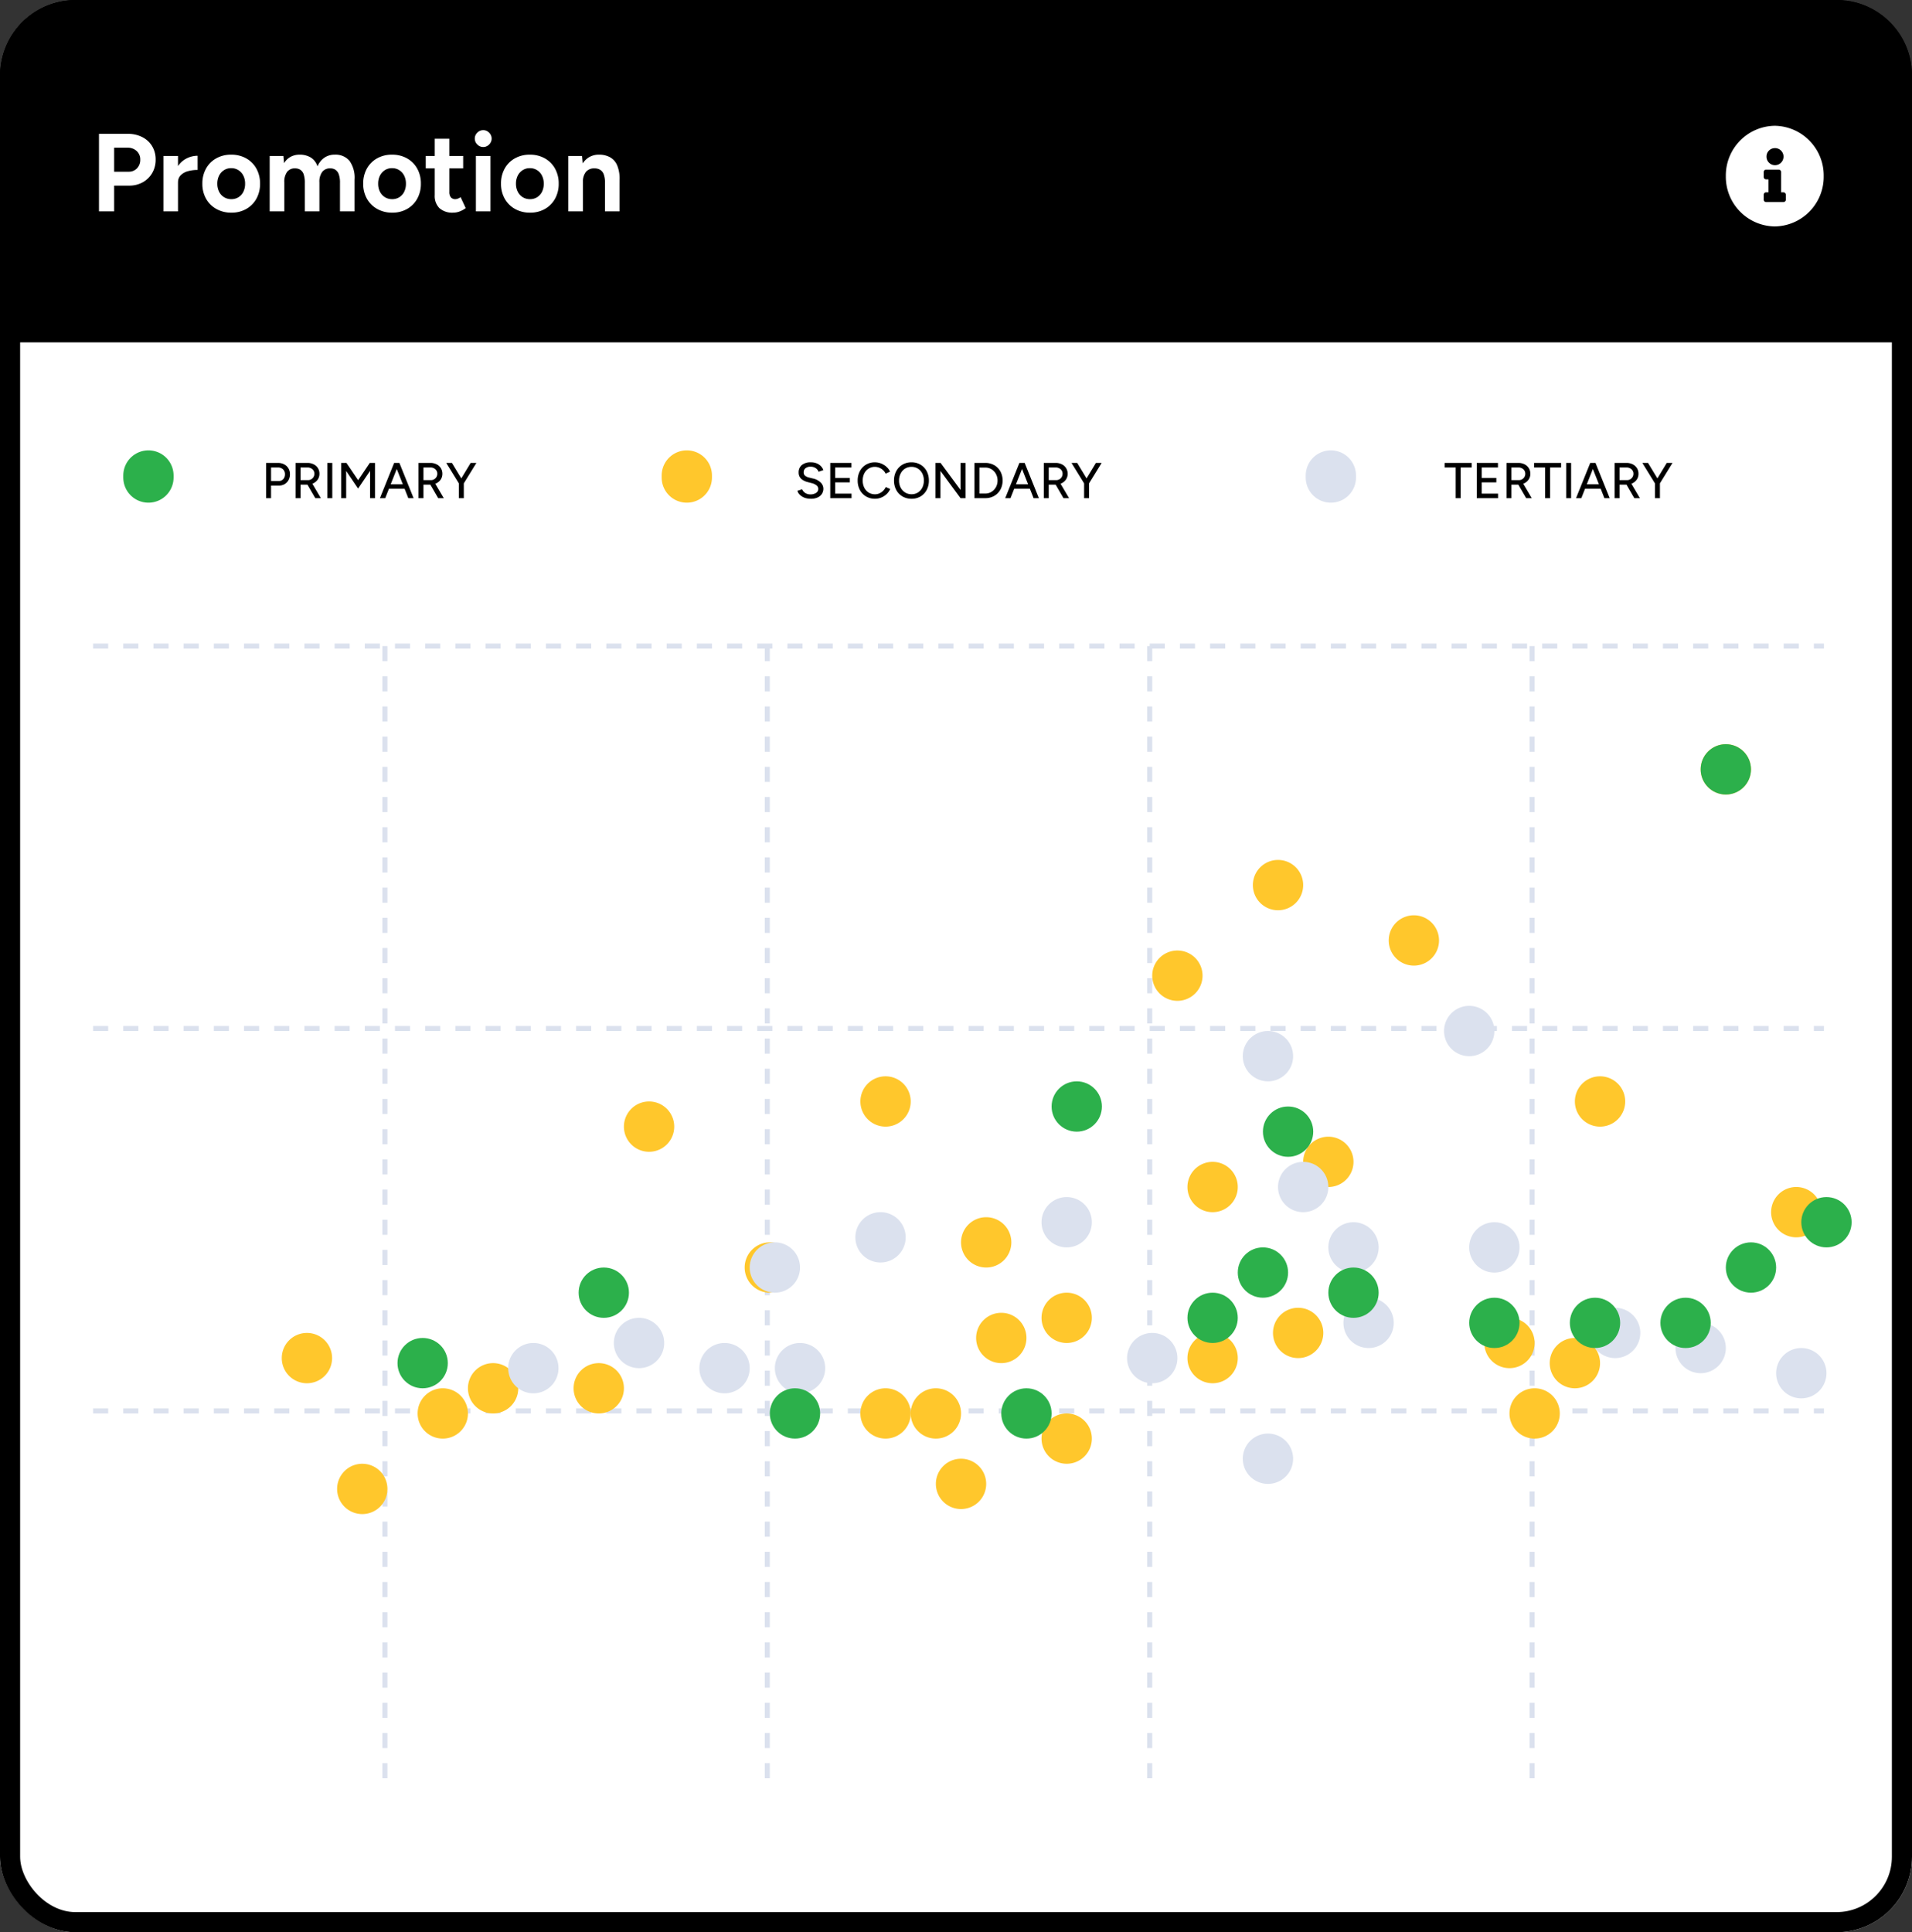 <?xml version="1.0" encoding="UTF-8"?> <svg xmlns="http://www.w3.org/2000/svg" width="380" height="384" viewBox="0 0 380 384"><rect x="0" y="0" width="380" height="384" fill="#333333" stroke="none"/><g id="PROMOTION" transform="translate(-7972 17615)"><g id="Rectangle_39456" data-name="Rectangle 39456" transform="translate(7972 -17615)" fill="#fff" stroke="#000" stroke-width="4"><rect width="380" height="384" rx="15" stroke="none"></rect><rect x="2" y="2" width="376" height="380" rx="13" fill="none"></rect></g><g id="Rectangle_39457" data-name="Rectangle 39457" transform="translate(7972 -17615)" stroke="#000" stroke-width="4"><path d="M15,0H365a15,15,0,0,1,15,15V68a0,0,0,0,1,0,0H0a0,0,0,0,1,0,0V15A15,15,0,0,1,15,0Z" stroke="none"></path><path d="M15,2H365a13,13,0,0,1,13,13V66a0,0,0,0,1,0,0H2a0,0,0,0,1,0,0V15A13,13,0,0,1,15,2Z" fill="none"></path></g><path id="Path_91729" data-name="Path 91729" d="M1.672,0V-15.4h5.72a6.181,6.181,0,0,1,2.882.649,4.851,4.851,0,0,1,1.958,1.8,5.033,5.033,0,0,1,.7,2.673,5.174,5.174,0,0,1-.682,2.662,4.943,4.943,0,0,1-1.87,1.837,5.5,5.5,0,0,1-2.75.671H4.686V0ZM4.686-7.876H7.568a2.21,2.21,0,0,0,1.661-.671,2.381,2.381,0,0,0,.649-1.727,2.228,2.228,0,0,0-.715-1.716,2.6,2.6,0,0,0-1.837-.66H4.686Zm11.836,2.09a5.7,5.7,0,0,1,.693-2.948A4.5,4.5,0,0,1,19-10.472a4.833,4.833,0,0,1,2.277-.572v2.816a7.234,7.234,0,0,0-1.9.242,3.162,3.162,0,0,0-1.441.792,1.906,1.906,0,0,0-.55,1.408ZM14.476,0V-11h2.9V0ZM27.984.264A5.97,5.97,0,0,1,25-.473a5.3,5.3,0,0,1-2.046-2.035A5.954,5.954,0,0,1,22.22-5.5a6.026,6.026,0,0,1,.726-2.992,5.241,5.241,0,0,1,2.024-2.035,5.909,5.909,0,0,1,2.97-.737,5.954,5.954,0,0,1,2.992.737,5.241,5.241,0,0,1,2.024,2.035A6.026,6.026,0,0,1,33.682-5.5a6.026,6.026,0,0,1-.726,2.992A5.263,5.263,0,0,1,30.943-.473,5.848,5.848,0,0,1,27.984.264Zm0-2.684a2.586,2.586,0,0,0,1.43-.4A2.66,2.66,0,0,0,30.371-3.9a3.568,3.568,0,0,0,.341-1.6,3.475,3.475,0,0,0-.352-1.595,2.71,2.71,0,0,0-.979-1.089,2.641,2.641,0,0,0-1.441-.4,2.6,2.6,0,0,0-1.419.4,2.71,2.71,0,0,0-.979,1.089A3.475,3.475,0,0,0,25.19-5.5a3.475,3.475,0,0,0,.352,1.6,2.684,2.684,0,0,0,.99,1.089A2.7,2.7,0,0,0,27.984-2.42ZM35.6,0V-11h2.728l.132,1.43a3.4,3.4,0,0,1,1.3-1.265,3.635,3.635,0,0,1,1.76-.429,4.169,4.169,0,0,1,2.255.572A3.267,3.267,0,0,1,45.1-8.932a3.91,3.91,0,0,1,1.364-1.727,3.523,3.523,0,0,1,2.046-.605,3.61,3.61,0,0,1,2.948,1.221A5.8,5.8,0,0,1,52.47-6.292V0h-2.9V-5.632a4.927,4.927,0,0,0-.242-1.738,1.818,1.818,0,0,0-.66-.891,1.76,1.76,0,0,0-.99-.275,1.922,1.922,0,0,0-1.628.682,3.258,3.258,0,0,0-.572,2.09V0h-2.9V-5.632a5.143,5.143,0,0,0-.231-1.738,1.735,1.735,0,0,0-.66-.891,1.814,1.814,0,0,0-1-.275,1.892,1.892,0,0,0-1.617.682,3.3,3.3,0,0,0-.561,2.09V0ZM59.95.264a5.97,5.97,0,0,1-2.981-.737,5.3,5.3,0,0,1-2.046-2.035A5.954,5.954,0,0,1,54.186-5.5a6.026,6.026,0,0,1,.726-2.992,5.241,5.241,0,0,1,2.024-2.035,5.909,5.909,0,0,1,2.97-.737,5.954,5.954,0,0,1,2.992.737,5.241,5.241,0,0,1,2.024,2.035A6.026,6.026,0,0,1,65.648-5.5a6.026,6.026,0,0,1-.726,2.992A5.263,5.263,0,0,1,62.909-.473,5.848,5.848,0,0,1,59.95.264Zm0-2.684a2.586,2.586,0,0,0,1.43-.4A2.66,2.66,0,0,0,62.337-3.9a3.568,3.568,0,0,0,.341-1.6,3.475,3.475,0,0,0-.352-1.595,2.71,2.71,0,0,0-.979-1.089,2.641,2.641,0,0,0-1.441-.4,2.6,2.6,0,0,0-1.419.4,2.71,2.71,0,0,0-.979,1.089A3.475,3.475,0,0,0,57.156-5.5a3.475,3.475,0,0,0,.352,1.6,2.684,2.684,0,0,0,.99,1.089A2.7,2.7,0,0,0,59.95-2.42ZM72.094.264a3.829,3.829,0,0,1-2.761-.9A3.411,3.411,0,0,1,68.4-3.212v-11.22h2.9V-3.85a1.61,1.61,0,0,0,.308,1.067,1.117,1.117,0,0,0,.9.363,1.389,1.389,0,0,0,.484-.1,2.551,2.551,0,0,0,.55-.3L74.558-.638a4.94,4.94,0,0,1-1.177.649A3.524,3.524,0,0,1,72.094.264Zm-5.478-8.8V-11h7.436v2.464ZM76.582,0V-11h2.9V0Zm1.452-12.782a1.619,1.619,0,0,1-1.166-.5,1.591,1.591,0,0,1-.506-1.177,1.591,1.591,0,0,1,.506-1.177,1.619,1.619,0,0,1,1.166-.495,1.608,1.608,0,0,1,1.177.495,1.608,1.608,0,0,1,.5,1.177,1.608,1.608,0,0,1-.5,1.177A1.608,1.608,0,0,1,78.034-12.782ZM87.34.264a5.97,5.97,0,0,1-2.981-.737,5.3,5.3,0,0,1-2.046-2.035A5.954,5.954,0,0,1,81.576-5.5,6.026,6.026,0,0,1,82.3-8.492a5.241,5.241,0,0,1,2.024-2.035,5.909,5.909,0,0,1,2.97-.737,5.954,5.954,0,0,1,2.992.737,5.241,5.241,0,0,1,2.024,2.035A6.026,6.026,0,0,1,93.038-5.5a6.026,6.026,0,0,1-.726,2.992A5.263,5.263,0,0,1,90.3-.473,5.848,5.848,0,0,1,87.34.264Zm0-2.684a2.586,2.586,0,0,0,1.43-.4A2.66,2.66,0,0,0,89.727-3.9a3.568,3.568,0,0,0,.341-1.6,3.475,3.475,0,0,0-.352-1.595,2.71,2.71,0,0,0-.979-1.089,2.641,2.641,0,0,0-1.441-.4,2.6,2.6,0,0,0-1.419.4A2.71,2.71,0,0,0,84.9-7.095,3.475,3.475,0,0,0,84.546-5.5,3.475,3.475,0,0,0,84.9-3.9a2.684,2.684,0,0,0,.99,1.089A2.7,2.7,0,0,0,87.34-2.42ZM94.952,0V-11H97.68l.176,2.024V0Zm7.282,0V-5.632h2.9V0Zm0-5.632a4.73,4.73,0,0,0-.253-1.738,1.775,1.775,0,0,0-.715-.891,2.068,2.068,0,0,0-1.078-.275,2.1,2.1,0,0,0-1.727.682,3.131,3.131,0,0,0-.605,2.09h-.968A7.644,7.644,0,0,1,97.4-8.745a4.194,4.194,0,0,1,1.452-1.87,3.743,3.743,0,0,1,2.189-.649,4.409,4.409,0,0,1,2.222.528A3.356,3.356,0,0,1,104.676-9.1a7.027,7.027,0,0,1,.462,2.871v.594Z" transform="translate(7990 -17573)" fill="#fff"></path><path id="Icon_awesome-info-circle" data-name="Icon awesome-info-circle" d="M10.287.562a9.866,9.866,0,0,0-9.724,10,9.864,9.864,0,0,0,9.724,10,9.864,9.864,0,0,0,9.724-10A9.866,9.866,0,0,0,10.287.562Zm0,4.435A1.694,1.694,0,1,1,8.64,6.692,1.671,1.671,0,0,1,10.287,5Zm2.2,10.242a.477.477,0,0,1-.471.484H8.561a.477.477,0,0,1-.471-.484v-.968a.477.477,0,0,1,.471-.484h.471V11.208H8.561a.477.477,0,0,1-.471-.484V9.756a.477.477,0,0,1,.471-.484h2.509a.477.477,0,0,1,.471.484v4.032h.471a.477.477,0,0,1,.471.484Z" transform="translate(8314.438 -17590.563)" fill="#fff"></path><path id="Path_91723" data-name="Path 91723" d="M2.31,0V-6.1H.12V-7H5.49v.9H3.3V0ZM6.5,0V-7h4.21v.9H7.48v2.08h2.91v.88H7.48V-.9h3.25V0Zm5.91,0V-7h2.36a2.664,2.664,0,0,1,1.235.275,2.108,2.108,0,0,1,.84.76A2.068,2.068,0,0,1,17.15-4.84a1.98,1.98,0,0,1-.325,1.12,2.2,2.2,0,0,1-.885.765,2.821,2.821,0,0,1-1.26.275H13.39V0Zm3.91,0L14.66-2.86l.78-.52L17.43,0ZM13.39-3.58h1.47a1.264,1.264,0,0,0,.645-.165,1.293,1.293,0,0,0,.46-.45,1.208,1.208,0,0,0,.175-.645,1.166,1.166,0,0,0-.39-.91,1.455,1.455,0,0,0-1.01-.35H13.39ZM20.08,0V-6.1H17.89V-7h5.37v.9H21.07V0Zm4.19,0V-7h.98V0Zm7.6,0L29.1-7h1l2.82,7ZM26.23,0l2.82-7h1L27.28,0Zm1.33-1.87v-.88h4.03v.88ZM33.9,0V-7h2.36a2.664,2.664,0,0,1,1.235.275,2.108,2.108,0,0,1,.84.76A2.068,2.068,0,0,1,38.64-4.84a1.98,1.98,0,0,1-.325,1.12,2.2,2.2,0,0,1-.885.765,2.821,2.821,0,0,1-1.26.275H34.88V0Zm3.91,0L36.15-2.86l.78-.52L38.92,0ZM34.88-3.58h1.47a1.264,1.264,0,0,0,.645-.165,1.293,1.293,0,0,0,.46-.45,1.208,1.208,0,0,0,.175-.645,1.166,1.166,0,0,0-.39-.91,1.455,1.455,0,0,0-1.01-.35H34.88Zm8,.67-.89-.34L44.26-7H45.4ZM41.91,0V-3.36h.99V0Zm.02-2.91L39.41-7h1.13l2.27,3.75Z" transform="translate(8259 -17516)"></path><path id="Path_91724" data-name="Path 91724" d="M0,0V.4" transform="translate(8236.5 -17520.5)" fill="none" stroke="#dbe1ee" stroke-linecap="round" stroke-width="10"></path><path id="Path_91725" data-name="Path 91725" d="M3.15.12A3.691,3.691,0,0,1,2.135-.01a2.774,2.774,0,0,1-.79-.355A2.4,2.4,0,0,1,.79-.87a1.736,1.736,0,0,1-.31-.59l.95-.31A1.515,1.515,0,0,0,2-1.06a1.778,1.778,0,0,0,1.03.31,2.015,2.015,0,0,0,1.165-.3A.912.912,0,0,0,4.62-1.83a.887.887,0,0,0-.37-.735A2.616,2.616,0,0,0,3.27-3l-.81-.21a3.373,3.373,0,0,1-.875-.37A1.857,1.857,0,0,1,.96-4.19a1.653,1.653,0,0,1-.23-.89,1.877,1.877,0,0,1,.625-1.5A2.684,2.684,0,0,1,3.16-7.12a2.971,2.971,0,0,1,1.18.215,2.4,2.4,0,0,1,.825.565,2.1,2.1,0,0,1,.465.77l-.95.32a1.49,1.49,0,0,0-.58-.725A1.773,1.773,0,0,0,3.09-6.25a1.521,1.521,0,0,0-.995.3,1,1,0,0,0-.365.82.825.825,0,0,0,.285.675A1.92,1.92,0,0,0,2.78-4.1l.81.2a3.059,3.059,0,0,1,1.515.795A1.72,1.72,0,0,1,5.64-1.89,1.891,1.891,0,0,1,5.355-.865a1.95,1.95,0,0,1-.84.72A3.154,3.154,0,0,1,3.15.12ZM7.01,0V-7h4.21v.9H7.99v2.08H10.9v.88H7.99V-.9h3.25V0ZM15.9.12a3.409,3.409,0,0,1-1.78-.465,3.267,3.267,0,0,1-1.22-1.28A3.885,3.885,0,0,1,12.46-3.5a3.885,3.885,0,0,1,.44-1.875,3.29,3.29,0,0,1,1.21-1.28,3.356,3.356,0,0,1,1.77-.465,3.32,3.32,0,0,1,1.24.235,3.536,3.536,0,0,1,1.055.65,2.881,2.881,0,0,1,.715.965l-.88.4a2.2,2.2,0,0,0-.52-.71,2.518,2.518,0,0,0-.745-.47,2.26,2.26,0,0,0-.865-.17,2.278,2.278,0,0,0-1.25.35,2.4,2.4,0,0,0-.86.96,3.071,3.071,0,0,0-.31,1.41,3.092,3.092,0,0,0,.315,1.42,2.374,2.374,0,0,0,.87.965A2.346,2.346,0,0,0,15.91-.77a2.091,2.091,0,0,0,.87-.185,2.468,2.468,0,0,0,.735-.51,2.667,2.667,0,0,0,.525-.745l.88.39a3.122,3.122,0,0,1-.71,1.01,3.367,3.367,0,0,1-1.055.685A3.264,3.264,0,0,1,15.9.12Zm7.27,0a3.53,3.53,0,0,1-1.81-.46,3.237,3.237,0,0,1-1.235-1.28A3.879,3.879,0,0,1,19.68-3.5a3.85,3.85,0,0,1,.445-1.875,3.3,3.3,0,0,1,1.225-1.28,3.447,3.447,0,0,1,1.8-.465,3.447,3.447,0,0,1,1.8.465,3.267,3.267,0,0,1,1.22,1.28A3.885,3.885,0,0,1,26.61-3.5a3.914,3.914,0,0,1-.44,1.88A3.234,3.234,0,0,1,24.955-.34,3.43,3.43,0,0,1,23.17.12Zm0-.9a2.314,2.314,0,0,0,1.27-.35,2.4,2.4,0,0,0,.86-.96,3.071,3.071,0,0,0,.31-1.41A3.039,3.039,0,0,0,25.3-4.905a2.417,2.417,0,0,0-.87-.965,2.339,2.339,0,0,0-1.275-.35,2.364,2.364,0,0,0-1.28.35A2.4,2.4,0,0,0,21-4.905,3.039,3.039,0,0,0,20.68-3.5,2.991,2.991,0,0,0,21-2.09a2.436,2.436,0,0,0,.885.96A2.39,2.39,0,0,0,23.17-.78ZM27.93,0V-7h1.01L32.9-1.64V-7h.99V0H32.9L28.91-5.41V0Zm7.74,0V-7h2.16a3.5,3.5,0,0,1,1.775.445A3.182,3.182,0,0,1,40.82-5.32a3.678,3.678,0,0,1,.44,1.82,3.657,3.657,0,0,1-.44,1.81A3.217,3.217,0,0,1,39.6-.45,3.47,3.47,0,0,1,37.83,0Zm.98-.92h1.18a2.318,2.318,0,0,0,.95-.195,2.385,2.385,0,0,0,.775-.55,2.55,2.55,0,0,0,.52-.825A2.733,2.733,0,0,0,40.26-3.5a2.733,2.733,0,0,0-.185-1.01,2.55,2.55,0,0,0-.52-.825,2.385,2.385,0,0,0-.775-.55,2.318,2.318,0,0,0-.95-.195H36.65ZM47.42,0,44.65-7h1l2.82,7ZM41.78,0,44.6-7h1L42.83,0Zm1.33-1.87v-.88h4.03v.88ZM49.45,0V-7h2.36a2.664,2.664,0,0,1,1.235.275,2.108,2.108,0,0,1,.84.76A2.068,2.068,0,0,1,54.19-4.84a1.98,1.98,0,0,1-.325,1.12,2.2,2.2,0,0,1-.885.765,2.821,2.821,0,0,1-1.26.275H50.43V0Zm3.91,0L51.7-2.86l.78-.52L54.47,0ZM50.43-3.58H51.9a1.264,1.264,0,0,0,.645-.165,1.293,1.293,0,0,0,.46-.45,1.208,1.208,0,0,0,.175-.645,1.166,1.166,0,0,0-.39-.91,1.455,1.455,0,0,0-1.01-.35H50.43Zm8,.67-.89-.34L59.81-7h1.14ZM57.46,0V-3.36h.99V0Zm.02-2.91L54.96-7h1.13l2.27,3.75Z" transform="translate(8130 -17516)"></path><path id="Path_91726" data-name="Path 91726" d="M0,0V.4" transform="translate(8108.5 -17520.5)" fill="none" stroke="#ffc72c" stroke-linecap="round" stroke-width="10"></path><path id="Path_91727" data-name="Path 91727" d="M.89,0V-7H3.25a2.587,2.587,0,0,1,1.235.285,2.131,2.131,0,0,1,.84.79,2.228,2.228,0,0,1,.3,1.175,2.37,2.37,0,0,1-.28,1.16,2.056,2.056,0,0,1-.775.8A2.2,2.2,0,0,1,3.44-2.5H1.87V0Zm.98-3.41H3.43a1.122,1.122,0,0,0,.87-.375,1.381,1.381,0,0,0,.34-.965,1.28,1.28,0,0,0-.395-.98,1.412,1.412,0,0,0-1-.37H1.87ZM6.75,0V-7H9.11a2.664,2.664,0,0,1,1.235.275,2.108,2.108,0,0,1,.84.76,2.068,2.068,0,0,1,.3,1.125,1.98,1.98,0,0,1-.325,1.12,2.2,2.2,0,0,1-.885.765,2.821,2.821,0,0,1-1.26.275H7.73V0Zm3.91,0L9-2.86l.78-.52L11.77,0ZM7.73-3.58H9.2a1.264,1.264,0,0,0,.645-.165,1.293,1.293,0,0,0,.46-.45,1.208,1.208,0,0,0,.175-.645,1.166,1.166,0,0,0-.39-.91A1.455,1.455,0,0,0,9.08-6.1H7.73ZM13.06,0V-7h.98V0Zm2.76,0V-7h1.04l2.32,3.43L21.49-7h1.04V0h-.98V-5.42L19.17-1.91,16.8-5.41V0ZM29.15,0,26.38-7h1L30.2,0ZM23.51,0l2.82-7h1L24.56,0Zm1.33-1.87v-.88h4.03v.88ZM31.18,0V-7h2.36a2.664,2.664,0,0,1,1.235.275,2.108,2.108,0,0,1,.84.76A2.068,2.068,0,0,1,35.92-4.84,1.98,1.98,0,0,1,35.6-3.72a2.2,2.2,0,0,1-.885.765,2.821,2.821,0,0,1-1.26.275H32.16V0Zm3.91,0L33.43-2.86l.78-.52L36.2,0ZM32.16-3.58h1.47a1.264,1.264,0,0,0,.645-.165,1.293,1.293,0,0,0,.46-.45,1.208,1.208,0,0,0,.175-.645,1.166,1.166,0,0,0-.39-.91,1.455,1.455,0,0,0-1.01-.35H32.16Zm8,.67-.89-.34L41.54-7h1.14ZM39.19,0V-3.36h.99V0Zm.02-2.91L36.69-7h1.13l2.27,3.75Z" transform="translate(8024 -17516)"></path><path id="Path_91728" data-name="Path 91728" d="M0,0V.4" transform="translate(8001.5 -17520.5)" fill="none" stroke="#2cb04b" stroke-linecap="round" stroke-width="10"></path><path id="Path_91722" data-name="Path 91722" d="M0,0H344" transform="translate(7990.5 -17486.602)" fill="none" stroke="#dbe1ee" stroke-width="1" stroke-dasharray="3 3"></path><path id="Path_91721" data-name="Path 91721" d="M0,0H344" transform="translate(7990.5 -17410.602)" fill="none" stroke="#dbe1ee" stroke-width="1" stroke-dasharray="3 3"></path><path id="Path_91720" data-name="Path 91720" d="M0,0H344" transform="translate(7990.5 -17334.602)" fill="none" stroke="#dbe1ee" stroke-width="1" stroke-dasharray="3 3"></path><path id="Path_91719" data-name="Path 91719" d="M0,0H228" transform="translate(8276.5 -17486.602) rotate(90)" fill="none" stroke="#dbe1ee" stroke-width="1" stroke-dasharray="3 3"></path><path id="Path_91718" data-name="Path 91718" d="M0,0H228" transform="translate(8200.5 -17486.602) rotate(90)" fill="none" stroke="#dbe1ee" stroke-width="1" stroke-dasharray="3 3"></path><path id="Path_91717" data-name="Path 91717" d="M0,0H228" transform="translate(8124.5 -17486.602) rotate(90)" fill="none" stroke="#dbe1ee" stroke-width="1" stroke-dasharray="3 3"></path><path id="Path_91716" data-name="Path 91716" d="M0,0H228" transform="translate(8048.5 -17486.602) rotate(90)" fill="none" stroke="#dbe1ee" stroke-width="1" stroke-dasharray="3 3"></path><path id="Path_91688" data-name="Path 91688" d="M5,0A5,5,0,1,1,0,5,5,5,0,0,1,5,0Z" transform="translate(8028 -17350.102)" fill="#ffc72c"></path><path id="Path_91689" data-name="Path 91689" d="M5,0A5,5,0,1,1,0,5,5,5,0,0,1,5,0Z" transform="translate(8039 -17324.102)" fill="#ffc72c"></path><path id="Path_91690" data-name="Path 91690" d="M5,0A5,5,0,1,1,0,5,5,5,0,0,1,5,0Z" transform="translate(8055 -17339.102)" fill="#ffc72c"></path><path id="Path_91691" data-name="Path 91691" d="M5,0A5,5,0,1,1,0,5,5,5,0,0,1,5,0Z" transform="translate(8065 -17344.102)" fill="#ffc72c"></path><path id="Path_91692" data-name="Path 91692" d="M5,0A5,5,0,1,1,0,5,5,5,0,0,1,5,0Z" transform="translate(8086 -17344.102)" fill="#ffc72c"></path><path id="Path_91693" data-name="Path 91693" d="M5,0A5,5,0,1,1,0,5,5,5,0,0,1,5,0Z" transform="translate(8120 -17368.102)" fill="#ffc72c"></path><path id="Path_91694" data-name="Path 91694" d="M5,0A5,5,0,1,1,0,5,5,5,0,0,1,5,0Z" transform="translate(8166 -17354.102)" fill="#ffc72c"></path><path id="Path_91695" data-name="Path 91695" d="M5,0A5,5,0,1,1,0,5,5,5,0,0,1,5,0Z" transform="translate(8179 -17358.102)" fill="#ffc72c"></path><path id="Path_91696" data-name="Path 91696" d="M5,0A5,5,0,1,1,0,5,5,5,0,0,1,5,0Z" transform="translate(8179 -17334.102)" fill="#ffc72c"></path><path id="Path_91697" data-name="Path 91697" d="M5,0A5,5,0,1,1,0,5,5,5,0,0,1,5,0Z" transform="translate(8158 -17325.102)" fill="#ffc72c"></path><path id="Path_91698" data-name="Path 91698" d="M5,0A5,5,0,1,1,0,5,5,5,0,0,1,5,0Z" transform="translate(8231 -17389.102)" fill="#ffc72c"></path><path id="Path_91699" data-name="Path 91699" d="M5,0A5,5,0,1,1,0,5,5,5,0,0,1,5,0Z" transform="translate(8324 -17379.102)" fill="#ffc72c"></path><path id="Path_91700" data-name="Path 91700" d="M5,0A5,5,0,1,1,0,5,5,5,0,0,1,5,0Z" transform="translate(8285 -17401.102)" fill="#ffc72c"></path><path id="Path_91701" data-name="Path 91701" d="M5,0A5,5,0,1,1,0,5,5,5,0,0,1,5,0Z" transform="translate(8163 -17373.102)" fill="#ffc72c"></path><path id="Path_91702" data-name="Path 91702" d="M5,0A5,5,0,1,1,0,5,5,5,0,0,1,5,0Z" transform="translate(8143 -17339.102)" fill="#ffc72c"></path><path id="Path_91703" data-name="Path 91703" d="M5,0A5,5,0,1,1,0,5,5,5,0,0,1,5,0Z" transform="translate(8153 -17339.102)" fill="#ffc72c"></path><path id="Path_91704" data-name="Path 91704" d="M5,0A5,5,0,1,1,0,5,5,5,0,0,1,5,0Z" transform="translate(8208 -17350.102)" fill="#ffc72c"></path><path id="Path_91705" data-name="Path 91705" d="M5,0A5,5,0,1,1,0,5,5,5,0,0,1,5,0Z" transform="translate(8225 -17355.102)" fill="#ffc72c"></path><path id="Path_91706" data-name="Path 91706" d="M5,0A5,5,0,1,1,0,5,5,5,0,0,1,5,0Z" transform="translate(8267 -17353.102)" fill="#ffc72c"></path><path id="Path_91707" data-name="Path 91707" d="M5,0A5,5,0,1,1,0,5,5,5,0,0,1,5,0Z" transform="translate(8272 -17339.102)" fill="#ffc72c"></path><path id="Path_91708" data-name="Path 91708" d="M5,0A5,5,0,1,1,0,5,5,5,0,0,1,5,0Z" transform="translate(8280 -17349.102)" fill="#ffc72c"></path><path id="Path_91709" data-name="Path 91709" d="M5,0A5,5,0,1,1,0,5,5,5,0,0,1,5,0Z" transform="translate(8208 -17384.102)" fill="#ffc72c"></path><path id="Path_91710" data-name="Path 91710" d="M5,0A5,5,0,1,1,0,5,5,5,0,0,1,5,0Z" transform="translate(8248 -17433.102)" fill="#ffc72c"></path><path id="Path_91711" data-name="Path 91711" d="M5,0A5,5,0,1,1,0,5,5,5,0,0,1,5,0Z" transform="translate(8221 -17444.102)" fill="#ffc72c"></path><path id="Path_91712" data-name="Path 91712" d="M5,0A5,5,0,1,1,0,5,5,5,0,0,1,5,0Z" transform="translate(8201 -17426.102)" fill="#ffc72c"></path><path id="Path_91713" data-name="Path 91713" d="M5,0A5,5,0,1,1,0,5,5,5,0,0,1,5,0Z" transform="translate(8143 -17401.102)" fill="#ffc72c"></path><path id="Path_91714" data-name="Path 91714" d="M5,0A5,5,0,1,1,0,5,5,5,0,0,1,5,0Z" transform="translate(8096 -17396.102)" fill="#ffc72c"></path><path id="Path_91715" data-name="Path 91715" d="M5,0A5,5,0,1,1,0,5,5,5,0,0,1,5,0Z" transform="translate(8310 -17467.102)" fill="#ffc72c"></path><path id="Path_91670" data-name="Path 91670" d="M5,0A5,5,0,1,1,0,5,5,5,0,0,1,5,0Z" transform="translate(8259 -17415.102)" fill="#dbe1ee"></path><path id="Path_91671" data-name="Path 91671" d="M5,0A5,5,0,1,1,0,5,5,5,0,0,1,5,0Z" transform="translate(8219 -17410.102)" fill="#dbe1ee"></path><path id="Path_91672" data-name="Path 91672" d="M5,0A5,5,0,1,1,0,5,5,5,0,0,1,5,0Z" transform="translate(8226 -17384.102)" fill="#dbe1ee"></path><path id="Path_91673" data-name="Path 91673" d="M5,0A5,5,0,1,1,0,5,5,5,0,0,1,5,0Z" transform="translate(8236 -17372.102)" fill="#dbe1ee"></path><path id="Path_91674" data-name="Path 91674" d="M5,0A5,5,0,1,1,0,5,5,5,0,0,1,5,0Z" transform="translate(8288 -17355.102)" fill="#dbe1ee"></path><path id="Path_91675" data-name="Path 91675" d="M5,0A5,5,0,1,1,0,5,5,5,0,0,1,5,0Z" transform="translate(8325 -17347.102)" fill="#dbe1ee"></path><path id="Path_91676" data-name="Path 91676" d="M5,0A5,5,0,1,1,0,5,5,5,0,0,1,5,0Z" transform="translate(8305 -17352.102)" fill="#dbe1ee"></path><path id="Path_91677" data-name="Path 91677" d="M5,0A5,5,0,1,1,0,5,5,5,0,0,1,5,0Z" transform="translate(8264 -17372.102)" fill="#dbe1ee"></path><path id="Path_91678" data-name="Path 91678" d="M5,0A5,5,0,1,1,0,5,5,5,0,0,1,5,0Z" transform="translate(8239 -17357.102)" fill="#dbe1ee"></path><path id="Path_91679" data-name="Path 91679" d="M5,0A5,5,0,1,1,0,5,5,5,0,0,1,5,0Z" transform="translate(8219 -17330.102)" fill="#dbe1ee"></path><path id="Path_91680" data-name="Path 91680" d="M5,0A5,5,0,1,1,0,5,5,5,0,0,1,5,0Z" transform="translate(8196 -17350.102)" fill="#dbe1ee"></path><path id="Path_91681" data-name="Path 91681" d="M5,0A5,5,0,1,1,0,5,5,5,0,0,1,5,0Z" transform="translate(8179 -17377.102)" fill="#dbe1ee"></path><path id="Path_91682" data-name="Path 91682" d="M5,0A5,5,0,1,1,0,5,5,5,0,0,1,5,0Z" transform="translate(8142 -17374.102)" fill="#dbe1ee"></path><path id="Path_91683" data-name="Path 91683" d="M5,0A5,5,0,1,1,0,5,5,5,0,0,1,5,0Z" transform="translate(8121 -17368.102)" fill="#dbe1ee"></path><path id="Path_91684" data-name="Path 91684" d="M5,0A5,5,0,1,1,0,5,5,5,0,0,1,5,0Z" transform="translate(8126 -17348.102)" fill="#dbe1ee"></path><path id="Path_91685" data-name="Path 91685" d="M5,0A5,5,0,1,1,0,5,5,5,0,0,1,5,0Z" transform="translate(8111 -17348.102)" fill="#dbe1ee"></path><path id="Path_91686" data-name="Path 91686" d="M5,0A5,5,0,1,1,0,5,5,5,0,0,1,5,0Z" transform="translate(8094 -17353.102)" fill="#dbe1ee"></path><path id="Path_91687" data-name="Path 91687" d="M5,0A5,5,0,1,1,0,5,5,5,0,0,1,5,0Z" transform="translate(8073 -17348.102)" fill="#dbe1ee"></path><circle id="Ellipse_1368" data-name="Ellipse 1368" cx="5" cy="5" r="5" transform="translate(8310 -17467.102)" fill="#2cb04b"></circle><circle id="Ellipse_1369" data-name="Ellipse 1369" cx="5" cy="5" r="5" transform="translate(8223 -17395.102)" fill="#2cb04b"></circle><circle id="Ellipse_1372" data-name="Ellipse 1372" cx="5" cy="5" r="5" transform="translate(8218 -17367.102)" fill="#2cb04b"></circle><circle id="Ellipse_1373" data-name="Ellipse 1373" cx="5" cy="5" r="5" transform="translate(8236 -17363.102)" fill="#2cb04b"></circle><circle id="Ellipse_1374" data-name="Ellipse 1374" cx="5" cy="5" r="5" transform="translate(8264 -17357.102)" fill="#2cb04b"></circle><circle id="Ellipse_1375" data-name="Ellipse 1375" cx="5" cy="5" r="5" transform="translate(8284 -17357.102)" fill="#2cb04b"></circle><circle id="Ellipse_1376" data-name="Ellipse 1376" cx="5" cy="5" r="5" transform="translate(8302 -17357.102)" fill="#2cb04b"></circle><circle id="Ellipse_1377" data-name="Ellipse 1377" cx="5" cy="5" r="5" transform="translate(8315 -17368.102)" fill="#2cb04b"></circle><circle id="Ellipse_1378" data-name="Ellipse 1378" cx="5" cy="5" r="5" transform="translate(8330 -17377.102)" fill="#2cb04b"></circle><circle id="Ellipse_1370" data-name="Ellipse 1370" cx="5" cy="5" r="5" transform="translate(8181 -17400.102)" fill="#2cb04b"></circle><circle id="Ellipse_1379" data-name="Ellipse 1379" cx="5" cy="5" r="5" transform="translate(8171 -17339.102)" fill="#2cb04b"></circle><circle id="Ellipse_1380" data-name="Ellipse 1380" cx="5" cy="5" r="5" transform="translate(8125 -17339.102)" fill="#2cb04b"></circle><circle id="Ellipse_1381" data-name="Ellipse 1381" cx="5" cy="5" r="5" transform="translate(8087 -17363.102)" fill="#2cb04b"></circle><circle id="Ellipse_1382" data-name="Ellipse 1382" cx="5" cy="5" r="5" transform="translate(8051 -17349.102)" fill="#2cb04b"></circle><circle id="Ellipse_1371" data-name="Ellipse 1371" cx="5" cy="5" r="5" transform="translate(8208 -17358.102)" fill="#2cb04b"></circle></g></svg> 